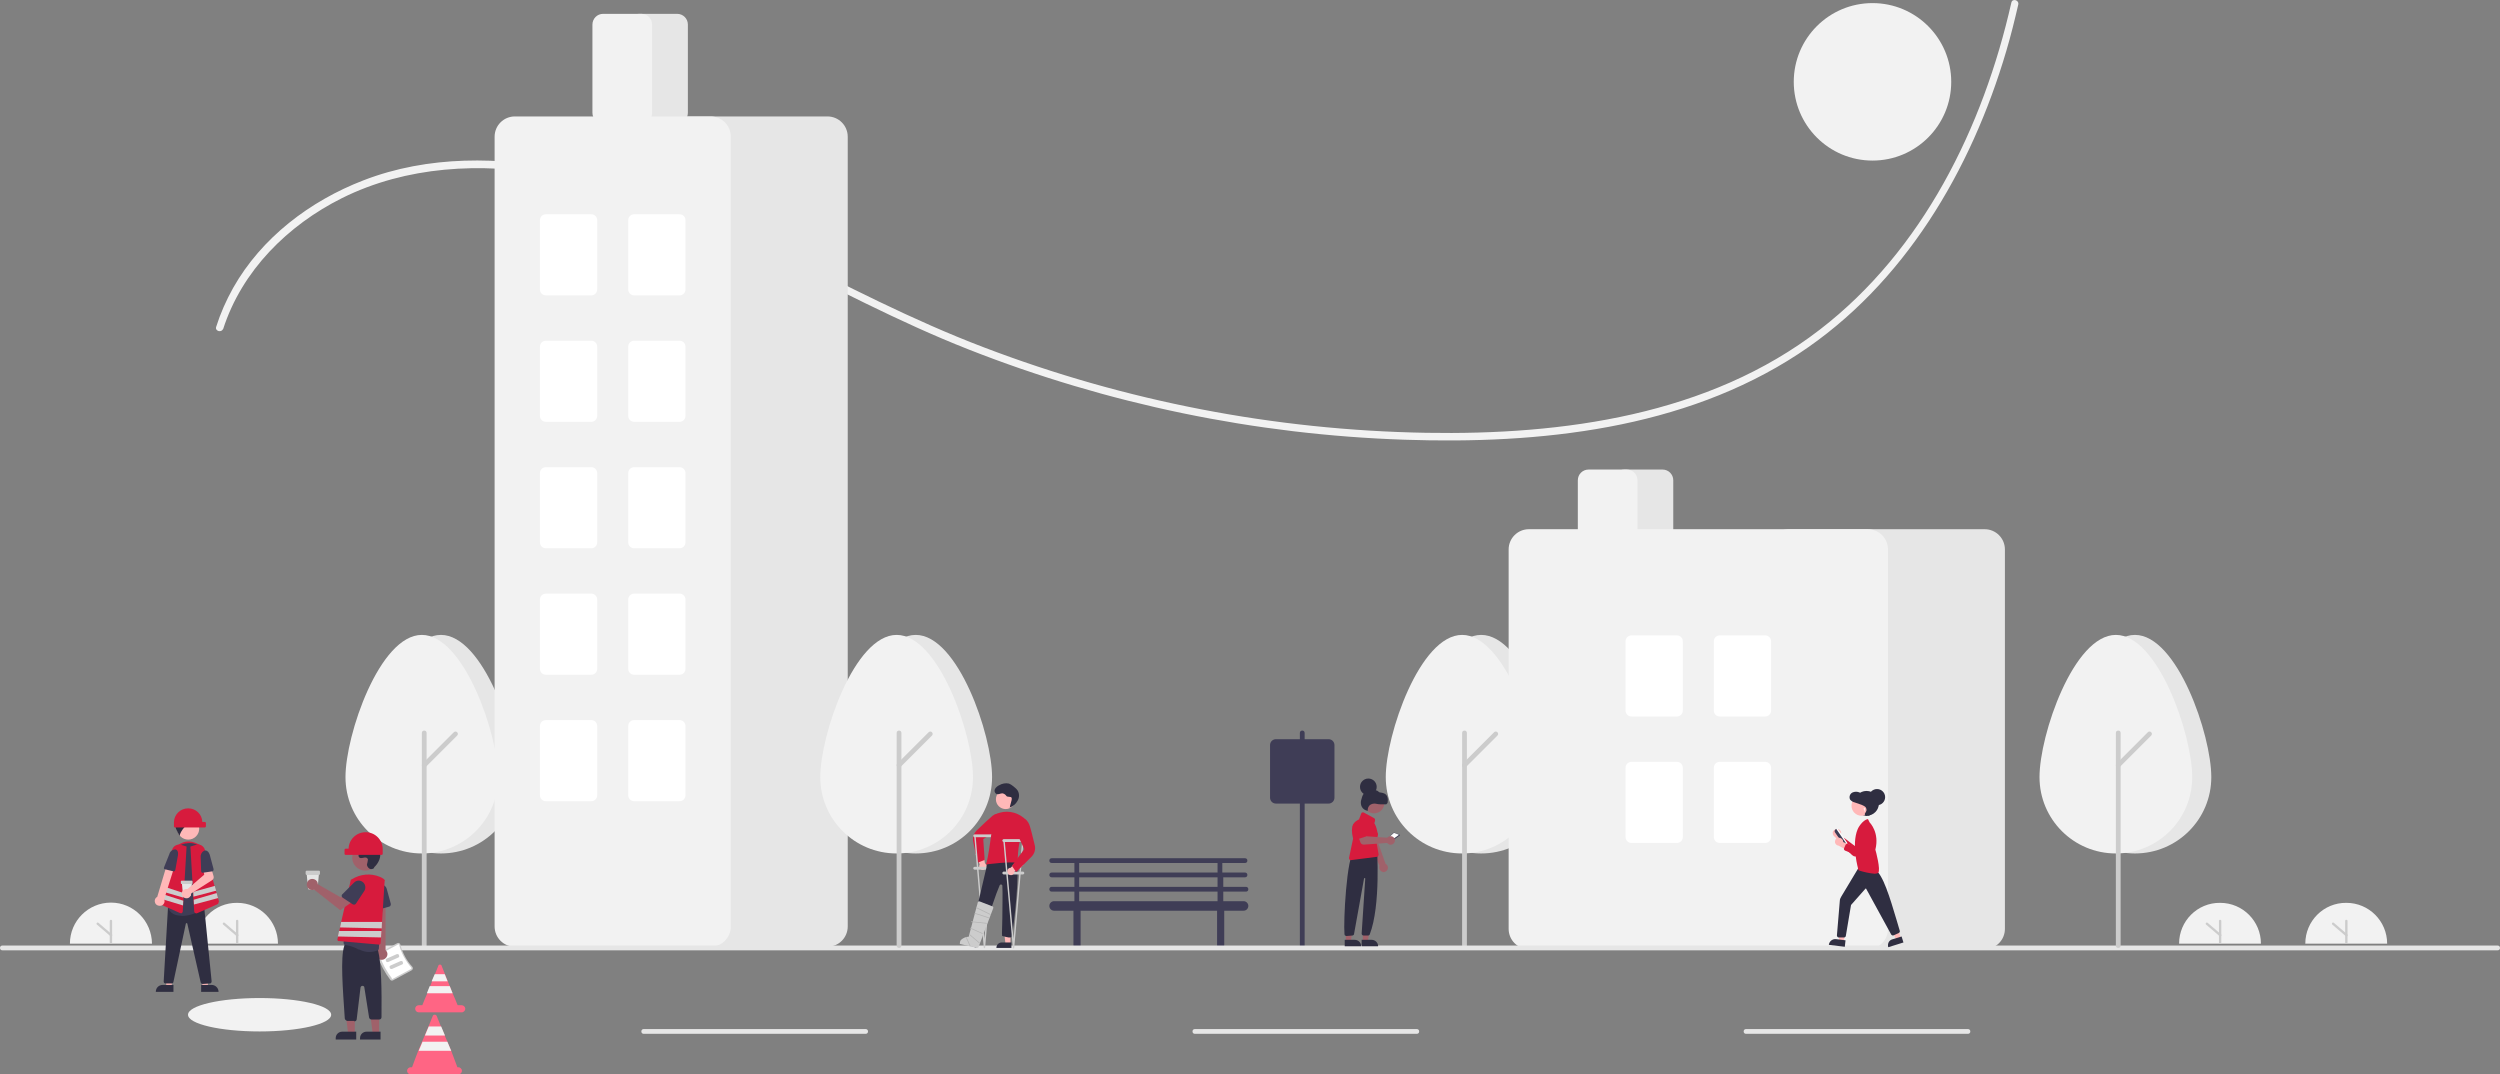 <?xml version="1.0" encoding="UTF-8"?>
<svg id="Calque_1" xmlns="http://www.w3.org/2000/svg" version="1.1" xmlns:xlink="http://www.w3.org/1999/xlink" viewBox="0 0 1047.8 450.3">
  <rect x="0" y="0" width="1047.8" height="450.3" fill="#808080" stroke="none"/>
  <!-- Generator: Adobe Illustrator 29.2.0, SVG Export Plug-In . SVG Version: 2.1.0 Build 108)  -->
  <defs>
    <style>
      .st0 {
        fill: #2f2e41;
      }

      .st1 {
        fill: #fff;
      }

      .st2 {
        fill: #ff6584;
      }

      .st3 {
        fill: #3f3d56;
      }

      .st4 {
        fill: #f2f2f2;
      }

      .st5 {
        fill: #ffb8b8;
      }

      .st6 {
        fill: #a0616a;
      }

      .st7 {
        fill: #d71b3d;
      }

      .st8 {
        fill: #ccc;
      }

      .st9 {
        fill: #b3b3b3;
      }

      .st10 {
        fill: #e6e6e6;
      }
    </style>
  </defs>
  <path class="st4" d="M29.3,395.5c0-9.5,7.7-17.2,17.2-17.2,9.5,0,17.1,7.7,17.2,17.2"/>
  <path class="st8" d="M46.5,395.5c-.3,0-.5-.2-.5-.5v-9c0-.3.2-.5.5-.5s.5.2.5.5h0v9c0,.3-.2.5-.5.5Z"/>
  <path class="st8" d="M46.5,392.4c-.1,0-.2,0-.3-.1l-5.6-4.8c-.2-.2-.2-.5,0-.7.2-.2.5-.2.7,0,0,0,0,0,0,0l5.6,4.8c.2.2.2.5,0,.7,0,.1-.2.2-.4.2h0Z"/>
  <path class="st4" d="M82.2,395.5c0-9.5,7.7-17.2,17.2-17.1,9.5,0,17.1,7.7,17.1,17.1"/>
  <path class="st8" d="M99.4,395.5c-.3,0-.5-.2-.5-.5v-9c0-.3.2-.5.5-.5.3,0,.5.2.5.5v9c0,.3-.2.5-.5.5Z"/>
  <path class="st8" d="M99.4,392.4c-.1,0-.2,0-.3-.1l-5.6-4.8c-.2-.2-.2-.5,0-.7.2-.2.5-.2.7,0,0,0,0,0,0,0l5.6,4.8c.2.2.2.5,0,.7,0,.1-.2.2-.4.2h0Z"/>
  <circle class="st4" cx="784.8" cy="34.3" r="33"/>
  <ellipse class="st4" cx="108.8" cy="425.3" rx="30" ry="7"/>
  <path class="st4" d="M93.5,138c7.9-24.6,27.1-43.6,49.9-55,27-13.4,58.1-15,87.4-9.7,31.7,5.6,61.3,18.7,90,32.9,28.1,13.9,55.8,28.7,85,40.2,58.4,23,120.3,35.8,182.9,37.9,56.4,1.9,116.8-4.3,165.1-36,44.3-29.1,72.4-77,87.1-127,1.9-6.4,3.5-12.9,5-19.4.4-1.9-2.5-2.7-2.9-.8-11.8,52.2-37.1,103.8-80.2,137-46.6,36-107.9,44.3-165.1,43.3-63.4-1.1-126.1-13.2-185.3-35.8-30-11.4-58.3-26.2-87-40.6-28-14-56.9-27.1-87.7-33.6-28.1-5.9-58.3-6.3-85.4,4.2-22.3,8.6-42.7,24-54.6,45.1-2.9,5.2-5.3,10.6-7.1,16.3-.6,1.8,2.3,2.6,2.9.8h0Z"/>
  <path class="st3" d="M521.8,367.7c.6,0,1-.4,1-1s-.4-1-1-1h-9.5v-4h9.5c.6,0,1-.4,1-1s-.4-1-1-1h-81c-.6,0-1,.4-1,1s.4,1,1,1h9.5v4h-9.5c-.6,0-1,.4-1,1s.4,1,1,1h9.5v4h-9.5c-.6,0-1,.4-1,1s.4,1,1,1h9.5v4h-8.5c-1.1,0-2,.9-2,2s.9,2,2,2h8.1c0,.2,0,.3,0,.5v14c0,.8.7,1.5,1.5,1.5s1.5-.7,1.5-1.5v-14c0-.2,0-.3,0-.5h57.2c0,.2,0,.3,0,.5v14c0,.8.7,1.5,1.5,1.5s1.5-.7,1.5-1.5v-14c0-.2,0-.3,0-.5h8.1c1.1,0,2-.9,2-2s-.9-2-2-2h-8.5v-4h9.5c.6,0,1-.4,1-1s-.4-1-1-1h-9.5v-4h9.5ZM452.3,361.7h58v4h-58v-4ZM510.3,377.7h-58v-4h58v4ZM510.3,371.7h-58v-4h58v4Z"/>
  <path class="st10" d="M216.8,325.7c0-17.7-14.3-59.6-32-59.6s-32,41.9-32,59.6,14.3,32,32,32,32-14.3,32-32h0Z"/>
  <path class="st4" d="M208.8,325.7c0-17.7-14.3-59.6-32-59.6s-32,41.9-32,59.6,14.3,32,32,32,32-14.3,32-32h0Z"/>
  <path class="st8" d="M177.8,397.3c-.6,0-1-.4-1-1v-89.1c0-.6.4-1,1-1s1,.4,1,1v89.1c0,.6-.4,1-1,1Z"/>
  <path class="st8" d="M177.8,321.7c-.6,0-1-.4-1-1,0-.3.1-.5.3-.7l13.1-13.1c.4-.4,1-.4,1.4,0s.4,1,0,1.4l-13.1,13.1c-.2.2-.4.3-.7.3Z"/>
  <path class="st3" d="M545.8,397.3c-.6,0-1-.4-1-1v-89.1c0-.6.4-1,1-1s1,.4,1,1v89.1c0,.6-.4,1-1,1Z"/>
  <path class="st10" d="M652.8,325.7c0-17.7-14.3-59.6-32-59.6s-32,41.9-32,59.6,14.3,32,32,32,32-14.3,32-32h0Z"/>
  <path class="st4" d="M644.8,325.7c0-17.7-14.3-59.6-32-59.6s-32,41.9-32,59.6,14.3,32,32,32,32-14.3,32-32h0Z"/>
  <path class="st8" d="M613.8,397.3c-.6,0-1-.4-1-1v-89.1c0-.6.4-1,1-1s1,.4,1,1v89.1c0,.6-.4,1-1,1Z"/>
  <path class="st8" d="M613.8,321.7c-.6,0-1-.4-1-1,0-.3.1-.5.3-.7l13.1-13.1c.4-.4,1-.4,1.4,0s.4,1,0,1.4l-13.1,13.1c-.2.2-.4.3-.7.3Z"/>
  <path class="st10" d="M283.8,51.8h-16c-2.5,0-4.5-2-4.5-4.5V10.3c0-2.5,2-4.5,4.5-4.5h16c2.5,0,4.5,2,4.5,4.5v37c0,2.5-2,4.5-4.5,4.5Z"/>
  <path class="st10" d="M346.8,396.8h-82c-4.7,0-8.5-3.8-8.5-8.5V57.3c0-4.7,3.8-8.5,8.5-8.5h82c4.7,0,8.5,3.8,8.5,8.5v331c0,4.7-3.8,8.5-8.5,8.5Z"/>
  <path class="st4" d="M297.8,396.8h-82c-4.7,0-8.5-3.8-8.5-8.5V57.3c0-4.7,3.8-8.5,8.5-8.5h82c4.7,0,8.5,3.8,8.5,8.5v331c0,4.7-3.8,8.5-8.5,8.5Z"/>
  <path class="st4" d="M268.8,51.8h-16c-2.5,0-4.5-2-4.5-4.5V10.3c0-2.5,2-4.5,4.5-4.5h16c2.5,0,4.5,2,4.5,4.5v37c0,2.5-2,4.5-4.5,4.5Z"/>
  <path class="st1" d="M247.8,123.8h-19c-1.4,0-2.5-1.1-2.5-2.5v-29c0-1.4,1.1-2.5,2.5-2.5h19c1.4,0,2.5,1.1,2.5,2.5v29c0,1.4-1.1,2.5-2.5,2.5Z"/>
  <path class="st1" d="M284.8,123.8h-19c-1.4,0-2.5-1.1-2.5-2.5v-29c0-1.4,1.1-2.5,2.5-2.5h19c1.4,0,2.5,1.1,2.5,2.5v29c0,1.4-1.1,2.5-2.5,2.5Z"/>
  <path class="st1" d="M247.8,176.8h-19c-1.4,0-2.5-1.1-2.5-2.5v-29c0-1.4,1.1-2.5,2.5-2.5h19c1.4,0,2.5,1.1,2.5,2.5v29c0,1.4-1.1,2.5-2.5,2.5Z"/>
  <path class="st1" d="M284.8,176.8h-19c-1.4,0-2.5-1.1-2.5-2.5v-29c0-1.4,1.1-2.5,2.5-2.5h19c1.4,0,2.5,1.1,2.5,2.5v29c0,1.4-1.1,2.5-2.5,2.5Z"/>
  <path class="st1" d="M247.8,229.8h-19c-1.4,0-2.5-1.1-2.5-2.5v-29c0-1.4,1.1-2.5,2.5-2.5h19c1.4,0,2.5,1.1,2.5,2.5v29c0,1.4-1.1,2.5-2.5,2.5Z"/>
  <path class="st1" d="M284.8,229.8h-19c-1.4,0-2.5-1.1-2.5-2.5v-29c0-1.4,1.1-2.5,2.5-2.5h19c1.4,0,2.5,1.1,2.5,2.5v29c0,1.4-1.1,2.5-2.5,2.5Z"/>
  <path class="st1" d="M247.8,282.8h-19c-1.4,0-2.5-1.1-2.5-2.5v-29c0-1.4,1.1-2.5,2.5-2.5h19c1.4,0,2.5,1.1,2.5,2.5v29c0,1.4-1.1,2.5-2.5,2.5Z"/>
  <path class="st1" d="M284.8,282.8h-19c-1.4,0-2.5-1.1-2.5-2.5v-29c0-1.4,1.1-2.5,2.5-2.5h19c1.4,0,2.5,1.1,2.5,2.5v29c0,1.4-1.1,2.5-2.5,2.5Z"/>
  <path class="st1" d="M247.8,335.8h-19c-1.4,0-2.5-1.1-2.5-2.5v-29c0-1.4,1.1-2.5,2.5-2.5h19c1.4,0,2.5,1.1,2.5,2.5v29c0,1.4-1.1,2.5-2.5,2.5Z"/>
  <path class="st1" d="M284.8,335.8h-19c-1.4,0-2.5-1.1-2.5-2.5v-29c0-1.4,1.1-2.5,2.5-2.5h19c1.4,0,2.5,1.1,2.5,2.5v29c0,1.4-1.1,2.5-2.5,2.5Z"/>
  <path class="st10" d="M696.8,226.8h-16c-2.5,0-4.5-2-4.5-4.5v-21c0-2.5,2-4.5,4.5-4.5h16c2.5,0,4.5,2,4.5,4.5v21c0,2.5-2,4.5-4.5,4.5Z"/>
  <path class="st10" d="M831.8,397.8h-82c-4.7,0-8.5-3.8-8.5-8.5v-159c0-4.7,3.8-8.5,8.5-8.5h82c4.7,0,8.5,3.8,8.5,8.5v159c0,4.7-3.8,8.5-8.5,8.5Z"/>
  <path class="st4" d="M782.8,397.8h-142c-4.7,0-8.5-3.8-8.5-8.5v-159c0-4.7,3.8-8.5,8.5-8.5h142c4.7,0,8.5,3.8,8.5,8.5v159c0,4.7-3.8,8.5-8.5,8.5Z"/>
  <path class="st4" d="M681.8,226.8h-16c-2.5,0-4.5-2-4.5-4.5v-21c0-2.5,2-4.5,4.5-4.5h16c2.5,0,4.5,2,4.5,4.5v21c0,2.5-2,4.5-4.5,4.5Z"/>
  <path class="st1" d="M702.8,300.3h-19c-1.4,0-2.5-1.1-2.5-2.5v-29c0-1.4,1.1-2.5,2.5-2.5h19c1.4,0,2.5,1.1,2.5,2.5v29c0,1.4-1.1,2.5-2.5,2.5Z"/>
  <path class="st1" d="M739.8,300.3h-19c-1.4,0-2.5-1.1-2.5-2.5v-29c0-1.4,1.1-2.5,2.5-2.5h19c1.4,0,2.5,1.1,2.5,2.5v29c0,1.4-1.1,2.5-2.5,2.5Z"/>
  <path class="st1" d="M702.8,353.3h-19c-1.4,0-2.5-1.1-2.5-2.5v-29c0-1.4,1.1-2.5,2.5-2.5h19c1.4,0,2.5,1.1,2.5,2.5v29c0,1.4-1.1,2.5-2.5,2.5Z"/>
  <path class="st1" d="M739.8,353.3h-19c-1.4,0-2.5-1.1-2.5-2.5v-29c0-1.4,1.1-2.5,2.5-2.5h19c1.4,0,2.5,1.1,2.5,2.5v29c0,1.4-1.1,2.5-2.5,2.5Z"/>
  <path class="st10" d="M1046.8,398.3H1c-.6,0-1-.4-1-1s.4-1,1-1h1045.8c.6,0,1,.4,1,1s-.4,1-1,1Z"/>
  <path class="st10" d="M362.8,433.3h-93c-.6,0-1-.4-1-1s.4-1,1-1h93c.6,0,1,.4,1,1s-.4,1-1,1Z"/>
  <path class="st10" d="M593.8,433.3h-93c-.6,0-1-.4-1-1s.4-1,1-1h93c.6,0,1,.4,1,1s-.4,1-1,1Z"/>
  <path class="st10" d="M824.8,433.3h-93c-.6,0-1-.4-1-1s.4-1,1-1h93c.6,0,1,.4,1,1s-.4,1-1,1Z"/>
  <path class="st10" d="M415.8,325.7c0-17.7-14.3-59.6-32-59.6s-32,41.9-32,59.6,14.3,32,32,32,32-14.3,32-32h0Z"/>
  <path class="st4" d="M407.8,325.7c0-17.7-14.3-59.6-32-59.6s-32,41.9-32,59.6,14.3,32,32,32,32-14.3,32-32h0Z"/>
  <path class="st8" d="M376.8,397.3c-.6,0-1-.4-1-1v-89.1c0-.6.4-1,1-1s1,.4,1,1v89.1c0,.6-.4,1-1,1Z"/>
  <path class="st8" d="M376.8,321.7c-.6,0-1-.4-1-1,0-.3.1-.5.3-.7l13.1-13.1c.4-.4,1-.4,1.4,0s.4,1,0,1.4l-13.1,13.1c-.2.2-.4.3-.7.3Z"/>
  <path class="st10" d="M926.8,325.7c0-17.7-14.3-59.6-32-59.6s-32,41.9-32,59.6,14.3,32,32,32,32-14.3,32-32h0Z"/>
  <path class="st4" d="M918.8,325.7c0-17.7-14.3-59.6-32-59.6s-32,41.9-32,59.6,14.3,32,32,32,32-14.3,32-32h0Z"/>
  <path class="st8" d="M887.8,397.3c-.6,0-1-.4-1-1v-89.1c0-.6.4-1,1-1s1,.4,1,1v89.1c0,.6-.4,1-1,1Z"/>
  <path class="st8" d="M887.8,321.7c-.6,0-1-.4-1-1,0-.3.1-.5.3-.7l13.1-13.1c.4-.4,1-.4,1.4,0s.4,1,0,1.4l-13.1,13.1c-.2.2-.4.3-.7.3Z"/>
  <path class="st3" d="M556.8,336.8h-22c-1.4,0-2.5-1.1-2.5-2.5v-22c0-1.4,1.1-2.5,2.5-2.5h22c1.4,0,2.5,1.1,2.5,2.5v22c0,1.4-1.1,2.5-2.5,2.5Z"/>
  <path class="st5" d="M770.4,347.5c.9.2,1.5,1.2,1.2,2.1,0,0,0,.2-.1.3l4.3,4.2-3.1.7-3.7-4.1c-.8-.5-1.1-1.5-.7-2.3.4-.7,1.2-1,1.9-.8h0Z"/>
  <path class="st7" d="M776.5,358.6l-5.4-5c-.3-.3-.3-.8,0-1.1,0,0,0,0,0,0l1.1-1.1c.3-.3.7-.3,1,0l4.5,3.4,2.8-6.8c.4-1.1,1.7-1.6,2.8-1.2,0,0,0,0,.1,0h0c.8.4,1.3,1.3,1.2,2.2-.5,3.1-3.6,7.2-5.4,9.3-.5.6-1.3.8-2.1.6-.2,0-.4-.2-.6-.4Z"/>
  <path class="st1" d="M773.5,353.7l-3.9-5.7c-.1-.2,0-.4,0-.5h.2c.2-.2.4-.2.5,0l3.9,5.7c.1.2,0,.4,0,.5,0,0,0,0,0,0h-.2c-.2.2-.4.2-.5,0h0Z"/>
  <path class="st3" d="M772.4,353.7l-3.3-4.8c-.3-.4-.2-1,.2-1.3l.3-.2,4.3,6.3-.3.2h0c-.4.3-1,.2-1.3-.2Z"/>
  <polygon class="st5" points="772.8 394.7 770.7 394.5 771 386.5 773.7 386.8 772.8 394.7"/>
  <path class="st0" d="M773.1,396.8l-6.6-.8h0c.2-1.5,1.5-2.5,2.9-2.4h0l4.1.5-.3,2.7Z"/>
  <polygon class="st5" points="796.7 393.2 794.7 393.8 791.4 386.5 794.3 385.6 796.7 393.2"/>
  <path class="st0" d="M797.8,395l-6.4,2h0c-.4-1.5.3-2.9,1.7-3.3t0,0h0l3.9-1.2.8,2.6Z"/>
  <path class="st0" d="M770.5,392.9c-.4-.1-.7-.6-.6-1l1.2-14.3c0-.7.3-1.3.6-1.8l7.5-12.5,6.7,1.2h0c3.3,2,6.2,11.7,9,21.1.4,1.5.9,3,1.3,4.4.2.4,0,.9-.5,1.1l-2,.9c-.4.2-.9,0-1.1-.4l-10.5-19.2s0,0-.1,0c0,0-.1,0-.1,0l-6.1,6.9-2.2,13.1h0c-.2.4-.6.6-1,.5h-2.2s0,0,0,0h0Z"/>
  <path class="st7" d="M778.9,364.6h0s0,0,0,0c0-.1-3.1-10.5-.3-17.1h0c0-.2,2-3.9,4.3-4.2h0s.7,1.4.7,1.4c.2.2,4.2,4.3,2.4,11.4.2.6,2.3,8.5,1.2,9.7-.4.3-1,.4-1.5.4-2.3-.2-4.5-.7-6.7-1.4Z"/>
  <circle class="st0" cx="782.3" cy="336.7" r="5.2"/>
  <circle class="st5" cx="780.2" cy="337.7" r="4.2"/>
  <path class="st0" d="M782.9,341.8c-.4.1-.8.3-1.1,0-.3-.3-.3-.8,0-1.1.2-.3.4-.7.5-1.1,0-.6-.2-1.2-.6-1.5-.4-.3-1-.6-1.5-.8l-2.9-1c-.8-.2-1.4-.6-1.9-1.2-.5-1.1-.1-2.3.9-2.9,1-.5,2.2-.5,3.2,0,.6.3,1.1.5,1.7.7,1.2.3,2.5,0,3.5.7.9.7,1.4,1.7,1.3,2.8,0,1.1-.4,2.1-.9,3.1-.2.6-.5,1.2-.9,1.7-.4.5-1,.8-1.7.7h.5Z"/>
  <circle class="st0" cx="786.7" cy="334.1" r="3.4"/>
  <path class="st1" d="M781.1,339c0-.2.2-.3.3-.3s.3.2.3.3c0,.1,0,.3-.2.3v.7c0,0,0,.1-.1.1s-.1,0-.1-.1h0v-.7c-.1,0-.2-.2-.2-.3Z"/>
  <path class="st5" d="M770.6,351.1c.9,0,1.8.6,1.9,1.5,0,0,0,.2,0,.3l5.5,2.4-2.6,1.7-4.9-2.6c-.9-.1-1.6-1-1.4-1.9.1-.8.7-1.4,1.5-1.5Z"/>
  <path class="st7" d="M780.1,359.3l-6.8-2.8c-.4-.2-.6-.6-.4-1,0,0,0,0,0,0l.6-1.4c.2-.3.5-.5.9-.4l5.4,1.7.3-7.4c0-1.2,1-2.1,2.2-2,0,0,0,0,.1,0h0c.9,0,1.7.8,1.9,1.7.6,3.1-.9,8-1.8,10.6-.3.7-1,1.2-1.7,1.2-.2,0-.5,0-.7-.1Z"/>
  <path class="st7" d="M84.8,357.5h-10.4v-3.2c3.3-2.3,6.2-2.1,10,.2l.4,3Z"/>
  <polygon class="st5" points="72 413.5 69.7 413.5 69.4 404.8 72 404.8 72 413.5"/>
  <path class="st0" d="M72.6,415.7h-7.3c0-1.7,1.3-2.9,2.9-2.9h4.5s0,2.9,0,2.9Z"/>
  <polygon class="st5" points="84.8 413.5 87.1 413.5 87.4 404.8 84.8 404.8 84.8 413.5"/>
  <path class="st0" d="M84.2,412.8h4.5s0,0,0,0c1.6,0,2.9,1.3,2.9,2.9h0c0,0-7.3,0-7.3,0v-2.9Z"/>
  <path class="st0" d="M84.9,412.4c-.4,0-.7-.3-.8-.7l-5.6-24.6c0-.1-.1-.2-.3-.2h0c-.1,0-.2,0-.3.2l-5.2,24.4c0,.4-.4.7-.8.7h-2.5c-.5,0-.8-.4-.8-.8,0,0,0,0,0,0l1.8-30.9.7-.2h0s14.5.1,14.5.1l3.1,30.9c0,.5-.3.9-.7.9,0,0,0,0,0,0l-3.1.2s0,0,0,0Z"/>
  <circle class="st5" cx="78.9" cy="347.3" r="4.6"/>
  <path class="st3" d="M76.1,383.8c-.8,0-1.6-.1-2.4-.3-1.4-.4-2.5-1.4-3.2-2.7-.1-.2-.1-.4,0-.6.5-1.7,2.9-10.6,1.4-17.7-.4-2,0-4.1,1.1-5.8,1.1-1.7,2.8-2.9,4.8-3.2h0c.3,0,.5,0,.8-.1,2.2-.3,4.4.5,6,2,1.6,1.5,2.5,3.7,2.4,6l-1.2,19.1c0,.3-.2.6-.4.7-1.4.7-5.5,2.7-9.2,2.7Z"/>
  <path class="st0" d="M84,344c-1-2.5-3.5-3.9-6.1-3.4l1.4,1.2c-1.8,0-3.7,0-4.9,1.2.4,0,.9.9,1.3.8-.8,0-1.5.5-1.8,1.2-.3.7-.4,1.5-.2,2.2.5,1.1,1,2.2,1.6,3.2,0-1.8,3.5-6.1,5.3-5.7-.9.3-1.7.9-2.2,1.7,1.2-.6,2.5-.8,3.8-.6.3,0,.6,0,.9,0,.6-.1,1-.7.9-1.3,0-.2-.1-.3-.2-.5h.2Z"/>
  <path class="st7" d="M75.8,382.7c-.1,0-.2,0-.3,0l-8.6-3.8c-.4-.2-.6-.6-.5-1l5.7-21.6c.4-1.7,2.2-2.7,3.8-2.2,0,0,0,0,0,0l2.3.7-1.6,27.2c0,.3-.2.5-.4.7-.1,0-.3.1-.4.1Z"/>
  <path class="st7" d="M91.8,377.9l-.4-1.4-.6-2.1-.3-1-.6-2.1-4-15c-.4-1.7-2.1-2.7-3.8-2.2,0,0,0,0,0,0l-2.3.7,1.1,19.1v2c.1,0,.2,1.3.2,1.3h0s.1,2,.1,2l.2,2.8c0,.4.4.8.8.8.1,0,.2,0,.3,0l8.6-3.8c.4-.2.6-.6.5-1Z"/>
  <polygon class="st8" points="90.6 373.3 81.1 375.8 81 373.8 90 371.3 90.6 373.3"/>
  <polygon class="st8" points="91.4 376.4 81.3 379.1 81.2 377.1 81.2 377.1 90.8 374.3 91.4 376.4"/>
  <polygon class="st8" points="77 374.3 76.8 376.2 67.6 373.5 68.1 371.4 77 374.3"/>
  <polygon class="st8" points="76.8 377.5 67.3 374.5 66.8 376.5 76.7 379.5 76.8 377.5"/>
  <path class="st5" d="M67.5,379.6c1.1-.3,1.7-1.4,1.4-2.4,0-.1,0-.2-.1-.3l4.4-14-3.2-.7-4.1,13.7c-1,.5-1.3,1.7-.8,2.7.4.8,1.4,1.2,2.3,1Z"/>
  <path class="st3" d="M73.4,356h0c.9,0,1.4,1.1,1.2,2.4l-1.1,6.1c0,.5-.5.8-.8.7l-3.7-.9c-.3,0-.4-.5-.2-.9l2.2-5.5c.3-1.1,1.2-1.8,2.3-1.9Z"/>
  <path class="st7" d="M78.9,338.8h0c3.2,0,5.8,2.5,5.9,5.7h1.1c.2,0,.4.2.4.4v1.5c0,.2-.2.4-.4.4h-12.6c-.2,0-.4-.2-.4-.4v-1.7c0-3.3,2.7-5.9,5.9-5.9h0Z"/>
  <path class="st10" d="M79.6,375.5h-2.6c-.2,0-.3-.1-.3-.3l-.5-5.4h4.3l-.5,5.4c0,.2-.2.3-.3.3Z"/>
  <path class="st8" d="M80.4,370.5h-4.3c-.2,0-.3-.2-.3-.3v-.8c0-.2.2-.3.3-.3h4.3c.2,0,.3.2.3.3v.8c0,.2-.2.3-.3.3Z"/>
  <path class="st5" d="M78.3,372.6c.1,0,.2,0,.3,0l7-6-.4-2.2,3.2-1,1.1,3.8c.2.6,0,1.3-.6,1.7l-8.8,5.6c0,1.1-.8,2-1.9,2-1.1,0-2-.8-2-1.9s.8-2,1.9-2c0,0,.2,0,.2,0h0Z"/>
  <path class="st3" d="M85.6,356.5h0c1-.3,1.9.5,2.3,1.7l1.6,6c.1.5-.1.9-.5,1l-4.1.6c-.3,0-.6-.3-.6-.7l-.2-5.9c-.1-1.1.5-2.2,1.6-2.7Z"/>
  <path class="st10" d="M132.6,372.8h-3.1c-.2,0-.4-.2-.4-.4l-.6-6.5h5.2l-.6,6.5c0,.2-.2.4-.4.4Z"/>
  <path class="st8" d="M133.7,366.7h-5.2c-.2,0-.4-.2-.4-.4v-1c0-.2.2-.4.4-.4h5.2c.2,0,.4.2.4.4v1c0,.2-.2.4-.4.4Z"/>
  <path class="st8" d="M163.6,410.7c-2.3-3-4.1-6.4-5.4-10-.2-.4,0-.9.5-1.2l7.8-4.2c.3-.1.6-.2.8,0,.3.1.5.4.5.6.9,3.5,2.6,6.7,5,9.3.2.2.3.5.2.8,0,.3-.2.5-.5.7l-7.8,4.2c-.4.2-.9.1-1.2-.3Z"/>
  <path class="st1" d="M164.1,410.3c0,.1.2.1.4,0l7.8-4.2c0,0,.1-.1.1-.2,0,0,0-.2,0-.3-2.4-2.8-4.2-6-5.1-9.6,0,0,0-.2-.2-.2,0,0-.2,0-.2,0l-7.8,4.2c-.1,0-.2.2-.1.3,1.2,3.5,3,6.8,5.3,9.8h0Z"/>
  <path class="st8" d="M167,401.3l-4.3,1.9c-.3.1-.7,0-.9-.3v-.2c-.3-.3-.1-.7.2-.9l4.3-1.9c.3-.1.7,0,.9.3v.2c.3.3.1.7-.2.9Z"/>
  <path class="st8" d="M168.6,404.2l-4.3,1.9c-.3.1-.7,0-.9-.3v-.2c-.3-.3-.1-.7.2-.9l4.3-1.9c.3-.1.7,0,.9.3v.2c.3.3.1.7-.2.9Z"/>
  <path class="st6" d="M158.6,401.8c-1.1-.7-1.4-2.2-.7-3.3,0-.1.2-.2.3-.3l-1.8-25.5,5.2.5v25c1.1,1,1,2.5,0,3.4-.8.8-2,.9-3,.3Z"/>
  <path class="st3" d="M157.5,381.2c-.2-.2-.4-.5-.4-.8l-.4-6.9c0-1.5,1.1-2.8,2.6-2.9,1.3,0,2.5.8,2.8,2l1.7,6.2c.1.5-.2,1.1-.7,1.2l-4.7,1.3c-.3,0-.6,0-.8-.2Z"/>
  <polygon class="st6" points="148.7 433.2 145.9 433.2 144.6 422.7 148.7 422.7 148.7 433.2"/>
  <path class="st0" d="M143.4,432.4h5.9v3.3h-8.6v-.6c0-1.5,1.2-2.7,2.7-2.7h0Z"/>
  <polygon class="st6" points="158.9 433.2 156.2 433.2 154.9 422.7 158.9 422.7 158.9 433.2"/>
  <path class="st0" d="M153.6,432.4h5.9v3.3h-8.6v-.6c0-1.5,1.2-2.7,2.7-2.7h0Z"/>
  <path class="st0" d="M148.5,427.9h-3c-.5-.2-1-.6-1-1.1-.8-12.2-1.9-25.4-.2-30.4,0-.6.4-1,1-1,0,0,.1,0,.2,0l12,1.7c.5,0,.9.5.9,1,1.5,6,1.6,16.9,1.5,28.2,0,.6-.4,1-1,1h-3.2c-.5,0-.9-.4-1-.8l-2-12.7c0-.4-.5-.7-.9-.6-.3,0-.6.3-.7.7l-1.6,13.3c0,.5-.5.9-1,.9,0,0,0,0,0,0Z"/>
  <path class="st3" d="M150.6,398.1c-1.8-1-3.7-1.7-5.7-2-.3,0-.5-.2-.7-.4-.2-.2-.2-.5-.2-.8l2.9-21.4c.3-2.5,2-4.7,4.3-5.8,2.3-1,4.9-.8,7,.5,0,0,.2.1.3.2,2.4,1.8,3.5,4.8,2.8,7.7-1.8,7.2-2.4,19.1-2.5,21.4,0,.4-.3.8-.7.9-1.1.4-2.2.6-3.4.6-1.5,0-2.9-.4-4.2-1.1Z"/>
  <circle class="st6" cx="153.1" cy="359.4" r="5.5"/>
  <path class="st0" d="M156.9,363.7c-.7.7-1.8.8-2.5,0-.3-.3-.5-.7-.6-1.1,0-.1,0-.2,0-.3.2-.6.3-1.3.4-2,0-.2,0-.3-.2-.5-.8-1.1-2.7.5-3.5-.5-.5-.6,0-1.6-.3-2.2-.5-.9-1.9-.5-2.8-.9-1-.5-.9-2.1-.3-3,.9-1.1,2.2-1.8,3.5-1.8,1.4,0,2.7.2,4,.8,1.5.5,2.8,1.4,3.8,2.6,1,1.6,1.3,3.6.6,5.5-.5,1.3-1.3,2.4-2.3,3.3Z"/>
  <path class="st7" d="M161.3,369.1c0-.5-.9-1.1-2.1-1.6-3.8-1.6-8.2-1.2-11.7,1-.2,0-.5.2-.5.4l-4,17.5-.5,2.3-.3,1.5-.5,2.3-.3,1.2c0,.3.1.6.4.7,0,0,0,0,0,0l17.1,1.5s0,0,0,0c.3,0,.5-.2.6-.5l.2-2.5.2-2.6v-1.1c0,0,.2-2.6.2-2.6l1.1-17.3h0s0,0,0,0Z"/>
  <path class="st6" d="M133.2,370.2c0,.1,0,.2,0,.4l9.6,5.5,2.3-1.3,2.5,3.2-5,3.5-10.9-8.6c-1.2.4-2.6-.2-3-1.4s.2-2.6,1.4-3c1.2-.4,2.6.2,3,1.4,0,0,0,.2,0,.3Z"/>
  <path class="st3" d="M143.2,375.6c0-.3,0-.6.3-.8l4.9-4.9c1.1-1.1,2.8-1.1,3.9,0,.9.9,1.1,2.4.4,3.5l-3.5,5.3c-.3.5-.9.6-1.4.3l-4.1-2.7c-.3-.2-.4-.4-.5-.7Z"/>
  <polygon class="st8" points="160.1 386.4 160 389.1 142.5 388.7 143 386.4 160.1 386.4"/>
  <polygon class="st8" points="159.9 390.2 159.7 392.9 141.6 392.5 142.1 390.2 159.9 390.2"/>
  <path class="st7" d="M153.2,348.8h0c-3.9,0-7,3.1-7.1,6.9h-1.3c-.2,0-.4.2-.4.4v1.8c0,.2.2.4.4.4h15.2c.2,0,.4-.2.4-.4h0v-2c0-3.9-3.2-7.1-7.1-7.1h0Z"/>
  <path class="st2" d="M193.3,421.3h-1.5c0-.2-2.1-5-2.1-5l-1.2-3-.8-2-1.2-3-1.4-3.5c0-.4-.5-.6-.9-.5-.3,0-.5.3-.5.5l-1.4,3.5-1.2,3-.8,2-1.2,3s-2.1,4.8-2.1,5h-1.5c-.8,0-1.5.7-1.5,1.5s.7,1.5,1.5,1.5h18c.8,0,1.5-.7,1.5-1.5s-.7-1.5-1.5-1.5Z"/>
  <path class="st2" d="M192.3,447.3h-.6c0-.1-2.6-6.9-2.6-6.9l-1.6-3.8-1.1-2.6-1.6-3.8-1.7-4.2c-.1-.5-.6-.8-1.1-.7-.3,0-.6.3-.7.7l-1.7,4.2-1.6,3.8-1.1,2.6-1.6,3.8s-2.6,6.7-2.6,6.9h-.6c-.8,0-1.5.7-1.5,1.5s.7,1.5,1.5,1.5h20c.8,0,1.5-.7,1.5-1.5s-.7-1.5-1.5-1.5Z"/>
  <polygon class="st4" points="187.6 411.3 180.9 411.3 182.2 408.3 186.4 408.3 187.6 411.3"/>
  <polygon class="st4" points="189.7 416.3 178.9 416.3 180.1 413.3 188.5 413.3 189.7 416.3"/>
  <polygon class="st4" points="186.5 434 178.1 434 179.7 430.2 184.9 430.2 186.5 434"/>
  <polygon class="st4" points="189.1 440.4 175.5 440.4 177.1 436.6 187.5 436.6 189.1 440.4"/>
  <path class="st5" d="M413,364.1c.6-.6.6-1.5,0-2.1,0,0-.1-.1-.2-.2l-.8-4.9-3.1,1,1.7,4.4c-.4.7-.2,1.6.5,2.1.6.4,1.3.3,1.8-.2h0Z"/>
  <path class="st7" d="M409.8,361.7l-1.9-8.9c-.4-1.7.2-3.5,1.5-4.8,2.4-2.3,5.6-5.3,6.6-6.1,1-.7,2.2-1.1,3.5-1h0s1.6,1.5,1.6,1.5l-3.6,5.9-5.4,3.4.6,8.7-3,1.2Z"/>
  <path class="st8" d="M408.5,349.7h8c.3,0,.6.3.6.6h0c0,.3-.3.6-.6.6h-8c-.3,0-.6-.3-.6-.6h0c0-.3.3-.6.6-.6Z"/>
  <path class="st8" d="M408.5,363.3h8c.3,0,.6.3.6.6h0c0,.3-.3.6-.6.6h-8c-.3,0-.6-.3-.6-.6h0c0-.3.3-.6.6-.6Z"/>
  <path class="st8" d="M412.6,397.4c-.2,0-.3-.1-.3-.3l-4-46.8c0-.2.1-.3.3-.3.2,0,.3.1.3.3l3.7,43.2,3.6-43.2c0-.2.2-.3.3-.3.2,0,.3.2.3.3l-3.9,46.8c0,.2-.1.3-.3.3h0Z"/>
  <circle class="st5" cx="421.5" cy="335" r="4.1"/>
  <polygon class="st5" points="409.3 395.5 407.3 394.9 408.8 387 411.7 388 409.3 395.5"/>
  <path class="st0" d="M409.2,397.2l-6.3-2v-.2c.5-1.3,1.9-2,3.2-1.6l3.9,1.3-.8,2.5Z"/>
  <polygon class="st5" points="423.5 395.5 421.4 395.5 420.5 387.6 423.5 387.6 423.5 395.5"/>
  <path class="st0" d="M417.6,397.3h6.3v-2.3h-4c-1.3,0-2.3,1-2.3,2.3h0Z"/>
  <path class="st0" d="M423.4,392.9h-.7c-.9-.2-1.7-.3-2.6-.6-.2,0-.2-1.2,0-7.5,0-4.7.2-10.5,0-13.6,0-.3-.3-.5-.6-.5-.2,0-.4.1-.5.3-1.6,3.6-4.2,11.7-5.9,17-.6,1.9-1.1,3.3-1.4,4.2-.1.3-.5.5-.8.5-1.4-.4-1.3-.5-3.4-1-.4,0-.6-.5-.5-.8.4-1.7,7.1-29.8,7.6-32.5,0-.4.4-.6.8-.6,0,0,0,0,0,0,1.5.3,2.4.6,3.9.9,1.6.3,3.3.7,4.9,1h0c.2,0,.3.1.4.3.5.5,1,.9,1.6,1.1.4.2-.5.2-.2.5,1.5,1.2-.7,25.4-2,30.8,0,.4-.4.6-.8.5h0Z"/>
  <path class="st0" d="M423.3,338.6c-.2-1,1-3.2.7-4.2-.2-.7-1.8-.2-2.2-.8-.4-.6-1-1-1.7-1.1-.8,0-1.6.6-2.4.3-.8-.4-1.1-1.3-.7-2.1,0,0,0,0,0,0,.4-.7,1.1-1.3,1.8-1.6,1.2-.7,2.7-1,4-.7.8.3,1.5.8,2.1,1.3.6.5,1.2,1,1.6,1.6.8,1.3.8,3,0,4.3-.7,1.3-1.9,2.4-3.4,2.9"/>
  <path class="st7" d="M413.2,362.3c.4-.7,1.1-4.2,1.9-10,.6-4,1.1-8,1.3-10.1,0-.3.2-.6.6-.8.2,0,.3-.1.5-.2,3.8-1.8,8.3-1.1,11.6,1.6h0s0,0,0,0c0,0,.9,4.6-.9,7.7-1.7,3-1.7,11.1-1.7,11.2h0c0,.1,0,0,0,0-2.7-.8-13,.6-13.1.6h-.2s0-.1,0-.1Z"/>
  <path class="st8" d="M420.7,351.7h8c.3,0,.6.3.6.6h0c0,.3-.3.6-.6.6h-8c-.3,0-.6-.3-.6-.6h0c0-.3.3-.6.6-.6Z"/>
  <path class="st8" d="M420.7,365.3h8c.3,0,.6.3.6.6h0c0,.3-.3.6-.6.6h-8c-.3,0-.6-.3-.6-.6h0c0-.3.3-.6.6-.6Z"/>
  <path class="st8" d="M424.8,397.5c-.2,0-.3-.1-.3-.3l-4-44.9c0-.2.1-.3.3-.3.2,0,.3.1.3.3h0l3.7,41.3,3.6-41.3c0-.2.2-.3.3-.3.2,0,.3.2.3.3l-3.9,44.9c0,.2-.1.3-.3.3h0Z"/>
  <path class="st5" d="M422.2,365.5c-.2-.8.3-1.6,1.1-1.8,0,0,.2,0,.3,0l3.3-3.7,2.1,2.5-3.8,2.8c0,.8-.7,1.5-1.5,1.5-.7,0-1.3-.5-1.4-1.2h0Z"/>
  <path class="st7" d="M424.1,362.9l5.2-7-2.7-5.8.2-6.9,2.2-.4h0c1.1.6,1.9,1.6,2.4,2.8.5,1.2,1.5,5.4,2.3,8.7.4,1.7-.1,3.5-1.4,4.8l-6.4,6.4-1.8-2.6Z"/>
  <path class="st8" d="M402.2,395.6l7.2,1.7c.3,0,.6,0,.7-.3l6.2-16.4c0-.1,0-.3,0-.4,0-.1-.2-.3-.3-.3l-5.4-2.1c-.2,0-.4,0-.5,0-.1,0-.2.2-.3.4h0s-3.8,14.4-3.8,14.4h0c-1.2,0-2.3.5-3.2,1.3-.4.4-.5,1-.5,1.6Z"/>
  <rect class="st9" x="410.4" y="383.6" width=".3" height="6.6" transform="translate(-17.4 754.5) rotate(-84)"/>
  <rect class="st9" x="409.2" y="387.4" width=".3" height="5.8" transform="translate(-114.6 603.5) rotate(-65.8)"/>
  <polygon class="st9" points="414.6 384.9 408.4 382.9 408.5 382.6 414.7 384.6 414.6 384.9"/>
  <polygon class="st9" points="415.2 383.5 409 380.5 409.1 380.2 415.3 383.2 415.2 383.5"/>
  <rect class="st9" x="408.2" y="390.5" width=".3" height="5.9" transform="translate(-156 448.4) rotate(-49.5)"/>
  <rect class="st9" x="405.6" y="392.6" width=".3" height="4.3" transform="translate(-126.8 202.8) rotate(-24.4)"/>
  <path class="st6" d="M579.5,365.4c-1-.2-1.6-1.2-1.4-2.2,0-.1,0-.2.1-.3l-6.9-15.5,3.9-1,5.5,15.6c.9.5,1.3,1.6.8,2.5-.4.8-1.3,1.2-2.1,1Z"/>
  <path class="st7" d="M572.6,352.2c-.2,0-.4-.3-.5-.5l-1.2-4c-.5-1.2,0-2.5,1.1-3.1,1.2-.5,2.5,0,3.1,1.1l2.3,3.5c.3.4.1.9-.2,1.2,0,0,0,0-.1,0l-3.8,1.8c-.2.1-.5.1-.7,0Z"/>
  <path class="st3" d="M586.6,350.2l-4.2,3c-.1,0-.3,0-.4,0l-1.1-.9c-.1-.1-.2-.3,0-.4,0,0,0,0,0,0l3.2-2.9c0,0,.2,0,.3,0l2.1.8c.2,0,.2.2.2.4,0,0,0,.1-.1.1Z"/>
  <path class="st1" d="M586.2,349.9c0,0,0-.1,0-.1l-1.9-.7s0,0-.1,0l-2.9,2.6h0c0,0,0,.1,0,.2,0,0,0,0,0,0l1,.8s0,0,.1,0l3.8-2.7s0,0,0,0Z"/>
  <polygon class="st6" points="571.2 394.6 573.3 394.6 574.4 386.4 571.2 386.4 571.2 394.6"/>
  <path class="st0" d="M570.7,393.9h4.2s0,0,0,0c1.5,0,2.7,1.2,2.7,2.7h0c0,0-6.9,0-6.9,0v-2.8Z"/>
  <polygon class="st6" points="564.1 394.6 566.2 394.6 567.2 386.4 564.1 386.4 564.1 394.6"/>
  <path class="st0" d="M563.6,393.9h4.2s0,0,0,0c1.5,0,2.7,1.2,2.7,2.7h0c0,0-6.9,0-6.9,0v-2.8Z"/>
  <path class="st0" d="M563.7,392.1c-.1-.2-.2-.4-.2-.6-.5-5.2.9-32.6,4.1-35h0s9.3-1.6,9.3-1.6h0l.2.2c0,.2,1.7,24.3-3,36.5-.1.3-.4.5-.7.5h-1.9c-.4,0-.8-.3-.8-.8s0,0,0,0l1.5-23c0-.1,0-.3-.2-.3-.1,0-.2,0-.3.2l-4.2,23.3c0,.3-.4.6-.7.6l-2.4.2s0,0,0,0c-.2,0-.4,0-.5-.2Z"/>
  <circle class="st6" cx="575.9" cy="336.6" r="4.3"/>
  <path class="st7" d="M565.7,360.3c-.2-.2-.3-.4-.3-.7l1.7-8.1c-1.4-5.9.5-7,2.5-8.1h0s.9-2.4.9-2.4c.1-.4.5-.6.9-.5,0,0,0,0,.1,0l4.4,2.4c.2.1.3.3.4.5,0,.2,0,.5,0,.7l-.3.9c.8,1.1,2.2,5.6.8,7.3l1,5.8c0,.4-.2.8-.7,1l-10.9,1.4s0,0-.1,0c-.2,0-.4,0-.5-.2Z"/>
  <path class="st6" d="M581.6,350.9c0,0-.1.1-.2.2l-8.6-.6-.9-1.9-3,1,1.3,3.5c.2.6.8.9,1.4.9l9.8-.7c.6.8,1.7,1,2.5.4.8-.6,1-1.7.4-2.5s-1.7-1-2.5-.4c0,0-.1,0-.2.1Z"/>
  <path class="st7" d="M572.5,350.6l-3.7,1.2c-.4.1-.9,0-1-.5,0,0,0,0,0-.1l-.7-3.9c-.4-1.1.2-2.4,1.4-2.7s2.4.2,2.7,1.4l1.8,3.5c.2.4,0,.9-.3,1,0,0,0,0-.1,0h0Z"/>
  <circle class="st0" cx="573.5" cy="329.8" r="3.5"/>
  <path class="st0" d="M580,337.1c.3,0,.7,0,1,0,.3-.2.6-.5.6-.9.6-4.3-3-3.9-3.4-4.1-.3-.2-.5-.3-.8-.6-.6-.3-1.3-.5-2-.4-.8,0-1.6,0-2.4.3-.7.3-1.2.8-1.6,1.5-.4.6-.6,1.3-.8,2.1-.3.8-.3,1.7-.1,2.5.4,1.3,1.5,2.2,2.8,2.3-.2-1,.3-2.1,1.2-2.6.7-.4,1.6-.5,2.4-.3.5.1,1,.2,1.6.2.5,0,1.1,0,1.6,0Z"/>
  <path class="st4" d="M913.3,395.5c0-9.5,7.7-17.2,17.2-17.1,9.5,0,17.1,7.7,17.1,17.1"/>
  <path class="st8" d="M930.5,395.5c-.3,0-.5-.2-.5-.5v-9c0-.3.2-.5.5-.5.3,0,.5.2.5.5v9c0,.3-.2.5-.5.5Z"/>
  <path class="st8" d="M930.5,392.4c-.1,0-.2,0-.3-.1l-5.6-4.8c-.2-.2-.2-.5,0-.7s.5-.2.7,0c0,0,0,0,0,0l5.6,4.8c.2.2.2.5,0,.7,0,.1-.2.2-.4.2h0Z"/>
  <path class="st4" d="M966.2,395.5c0-9.5,7.7-17.2,17.2-17.1,9.5,0,17.1,7.7,17.1,17.1"/>
  <path class="st8" d="M983.4,395.5c-.3,0-.5-.2-.5-.5h0v-9c0-.3.2-.5.5-.5.3,0,.5.2.5.5v9c0,.3-.2.5-.5.5Z"/>
  <path class="st8" d="M983.4,392.4c-.1,0-.2,0-.3-.1l-5.6-4.8c-.2-.2-.2-.5,0-.7s.5-.2.7,0c0,0,0,0,0,0l5.6,4.8c.2.2.2.5,0,.7,0,.1-.2.2-.4.2h0Z"/>
</svg>